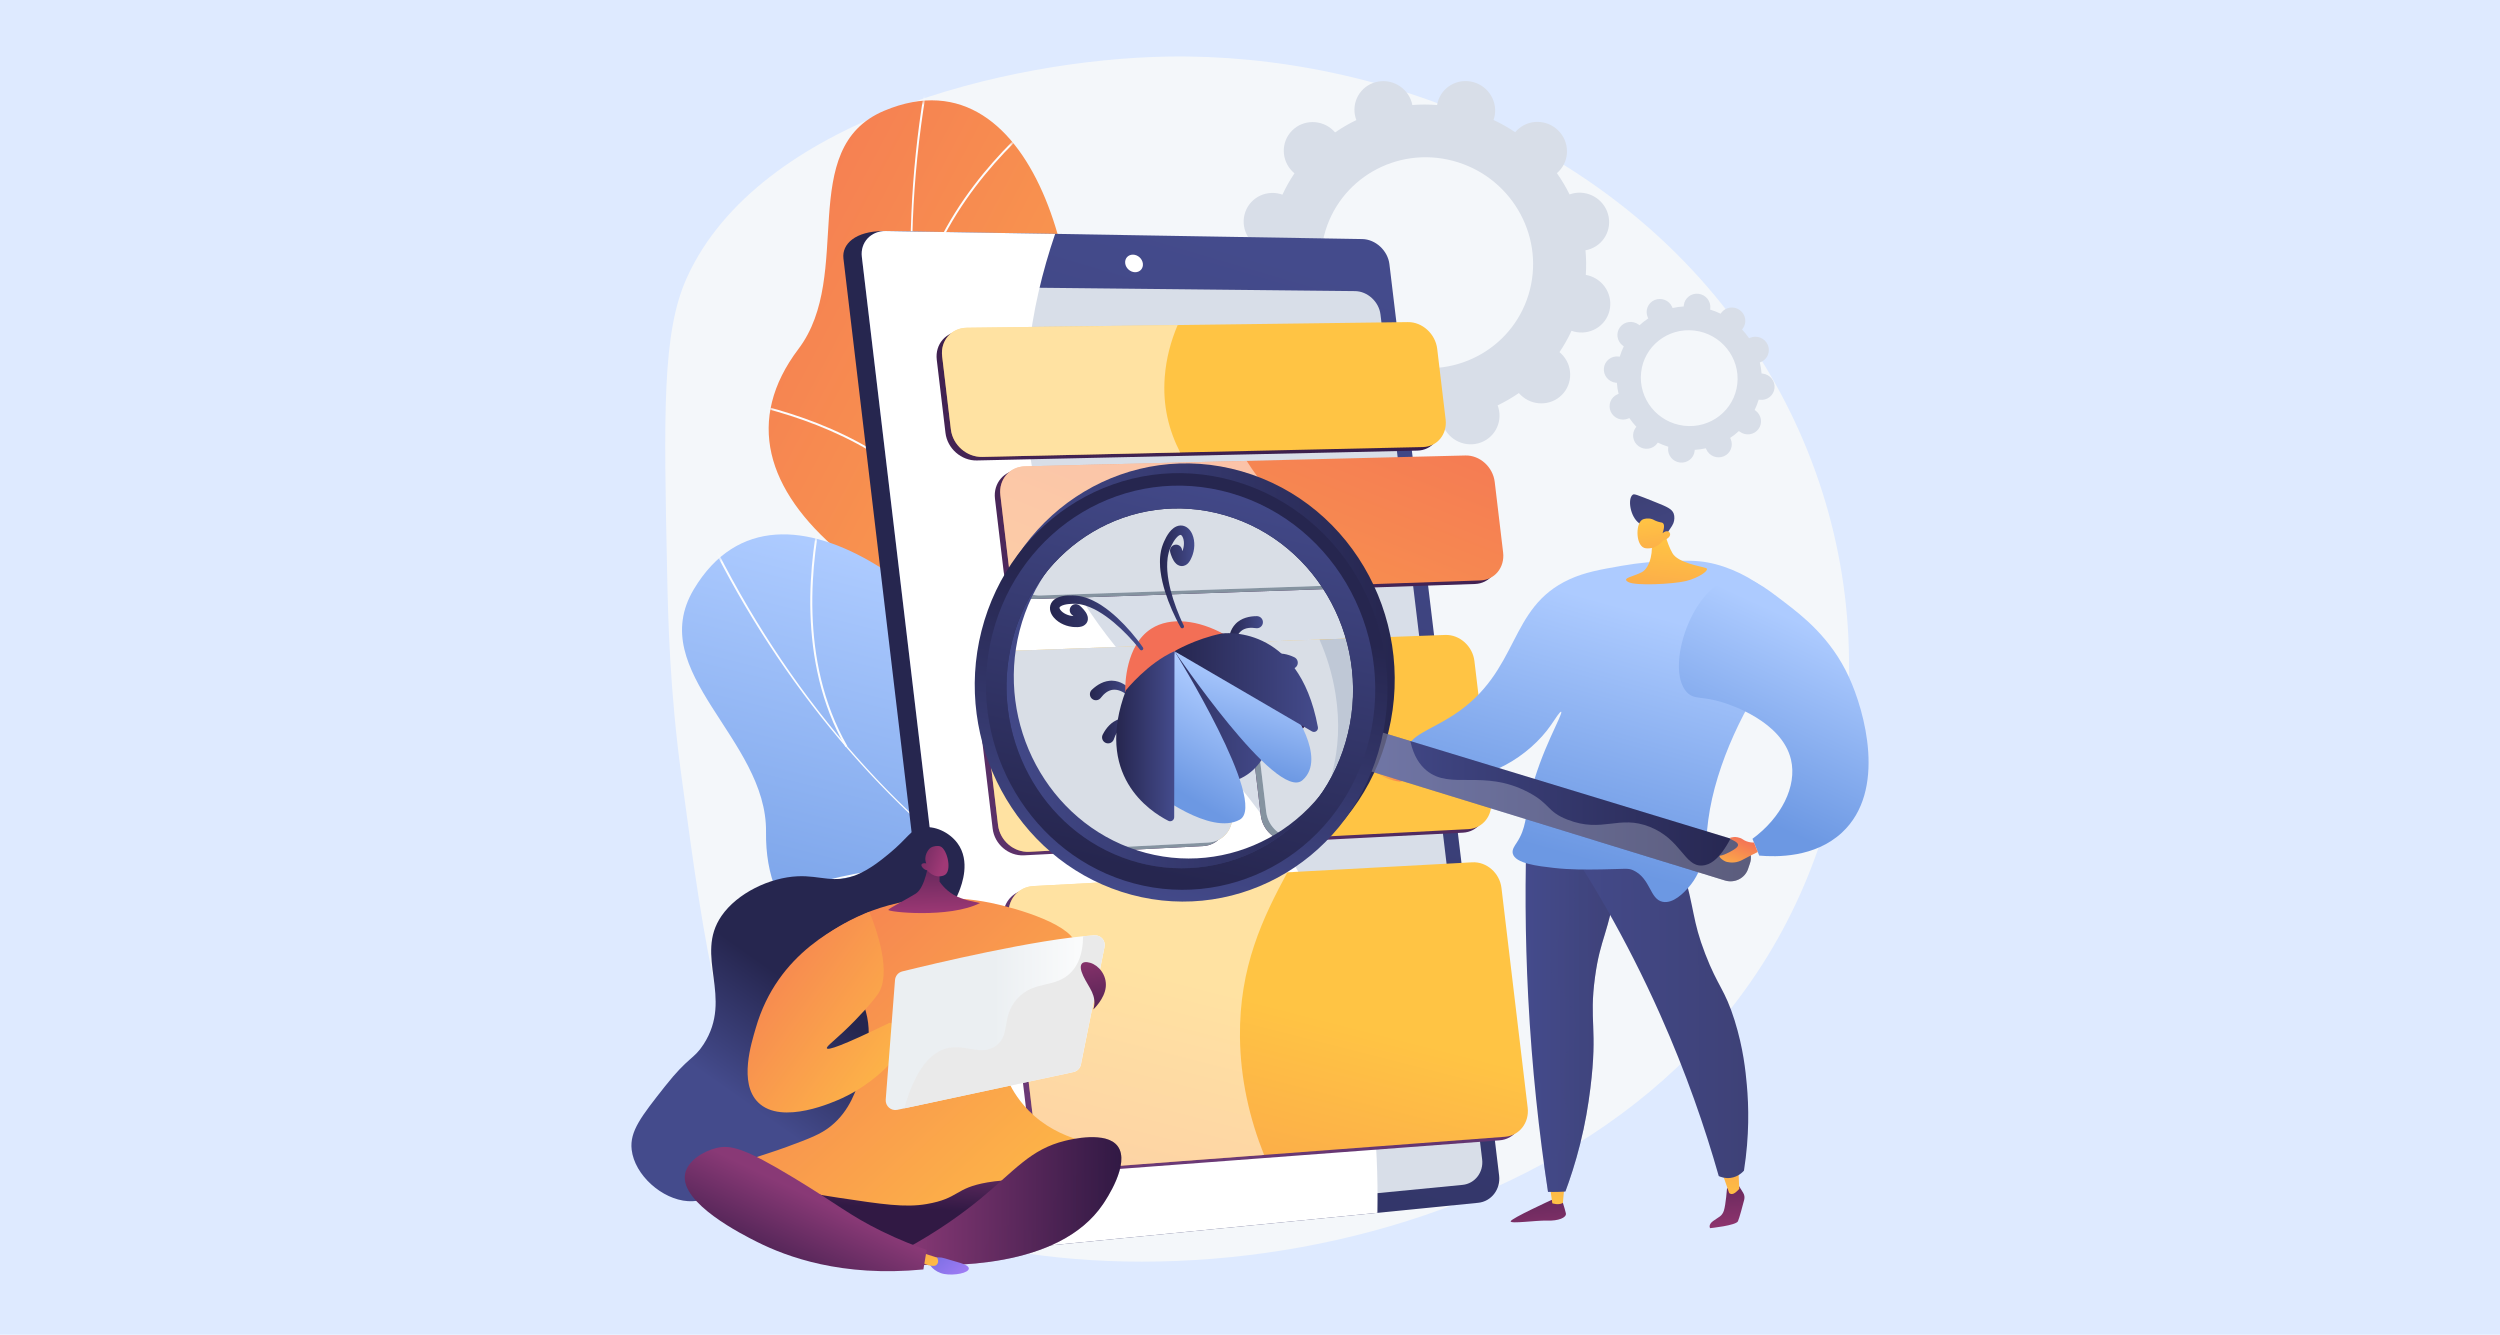 <svg width="487" height="260" viewBox="0 0 487 260" fill="none" xmlns="http://www.w3.org/2000/svg">
<rect width="487" height="260" fill="#DEEAFF"/>
<path d="M227.409 11.021C196.141 11.573 147.763 23.462 133.839 54.013C128.975 64.684 129.305 80.371 129.963 111.744C130.157 120.966 130.477 134.406 132.731 151.083C137.413 185.726 140.601 209.31 152.663 223.042C182.889 257.451 292.072 256.457 338.696 194.509C364.13 160.716 368.043 112.645 344.787 72.916C319.182 29.176 269.269 10.281 227.409 11.021Z" fill="#F4F7FA"/>
<mask id="mask0_929_2412" style="mask-type:luminance" maskUnits="userSpaceOnUse" x="130" y="14" width="135" height="199">
<path d="M264.906 14.455H130.221V212.231H264.906V14.455Z" fill="white"/>
</mask>
<g mask="url(#mask0_929_2412)">
<path d="M223.254 192.703C225.109 192.81 229.239 191.405 230.164 190.596C236.324 185.206 248.511 175.865 249.607 167.282C249.794 165.816 243.568 163.253 242.91 161.751C239.337 159.153 237.937 158.474 235.753 154.335C229.308 142.118 252.316 125.776 231.23 114.548C215.784 106.324 200.86 109.373 207.414 84.227C213.968 59.082 202.491 8.858 172.248 21.574C154.892 28.871 166.493 53.483 155.545 67.97C145.142 81.737 149.23 95.449 163.649 107.594C178.069 119.74 168.134 125.126 160.733 138.676C151.843 154.953 177.932 163.036 190.295 165.741C200.251 167.919 224.132 180.181 223.254 192.703Z" fill="url(#paint0_linear_929_2412)"/>
<mask id="mask1_929_2412" style="mask-type:luminance" maskUnits="userSpaceOnUse" x="149" y="19" width="101" height="174">
<path d="M223.254 192.703C225.109 192.81 229.239 191.405 230.164 190.596C236.324 185.206 248.511 175.865 249.607 167.282C249.794 165.816 243.568 163.253 242.91 161.751C239.337 159.153 237.937 158.474 235.753 154.335C229.308 142.118 252.316 125.776 231.23 114.548C215.784 106.324 200.86 109.373 207.414 84.227C213.968 59.082 202.491 8.858 172.248 21.574C154.892 28.871 166.493 53.483 155.545 67.97C145.142 81.737 149.23 95.449 163.649 107.594C178.069 119.74 168.134 125.126 160.733 138.676C151.843 154.953 177.932 163.036 190.295 165.741C200.251 167.919 224.132 180.181 223.254 192.703Z" fill="white"/>
</mask>
<g mask="url(#mask1_929_2412)">
<path d="M239.522 179.628L239.758 179.31C190.913 143.001 168.904 81.646 180.884 15.186L180.495 15.116C174.818 46.613 176.889 78.164 186.486 106.358C196.575 135.999 214.915 161.335 239.522 179.628Z" fill="#FCFDFE"/>
<path d="M156.263 145.017C172.766 142.839 198.793 147.587 214.28 155.601L214.462 155.25C198.914 147.204 172.782 142.438 156.211 144.625L156.263 145.017Z" fill="#FCFDFE"/>
<path d="M230.015 172.39L230.33 172.15C224.839 164.938 223.205 155.227 225.473 143.288C227.136 134.533 230.82 124.805 236.422 114.376L236.074 114.189C230.453 124.654 226.755 134.419 225.085 143.214C222.794 155.269 224.453 165.085 230.015 172.39Z" fill="#FCFDFE"/>
<path d="M185.279 102.303L185.605 102.08C175.955 87.954 159.16 81.504 146.77 78.58L146.679 78.965C159.001 81.872 175.7 88.281 185.279 102.303Z" fill="#FCFDFE"/>
<path d="M177.829 63.855L178.221 63.9C180.403 44.75 194.402 30.145 202.553 23.143L202.296 22.843C194.101 29.883 180.025 44.571 177.829 63.855Z" fill="#FCFDFE"/>
</g>
<path d="M277.713 222.334C279.27 221.319 281.762 217.74 282.027 216.538C283.79 208.546 288.062 193.796 283.854 186.237C283.135 184.945 276.602 186.574 275.182 185.755C270.765 185.783 269.234 186.066 265.022 184.029C252.586 178.015 261.419 151.212 237.782 154.678C220.469 157.217 210.261 168.523 200.624 144.39C190.987 120.257 151.96 86.627 135.152 114.802C125.505 130.971 149.443 143.906 149.221 162.064C149.009 179.318 160.433 187.933 179.246 189.16C198.059 190.387 193.255 200.616 195.332 215.915C197.828 234.292 223.628 225.328 235.186 220.173C244.493 216.022 270.993 211.731 277.713 222.334Z" fill="url(#paint1_linear_929_2412)"/>
<mask id="mask2_929_2412" style="mask-type:luminance" maskUnits="userSpaceOnUse" x="132" y="104" width="154" height="123">
<path d="M277.713 222.334C279.27 221.319 281.762 217.74 282.026 216.538C283.789 208.546 288.062 193.796 283.854 186.237C283.135 184.945 276.602 186.574 275.181 185.755C270.764 185.783 269.233 186.066 265.021 184.029C252.585 178.015 261.418 151.212 237.782 154.678C220.468 157.217 210.26 168.523 200.624 144.39C190.987 120.257 151.96 86.627 135.151 114.802C125.505 130.971 149.442 143.906 149.22 162.064C149.009 179.318 160.433 187.933 179.246 189.16C198.059 190.387 193.254 200.616 195.332 215.915C197.828 234.292 223.627 225.328 235.185 220.173C244.492 216.022 270.993 211.731 277.713 222.334Z" fill="white"/>
</mask>
<g mask="url(#mask2_929_2412)">
<path d="M283.056 202.158L283.058 201.763C222.196 201.498 168.087 165.152 138.316 104.538L137.961 104.712C152.071 133.439 172.451 157.613 196.899 174.621C222.602 192.502 252.395 202.024 283.056 202.158Z" fill="#FCFDFE"/>
<path d="M195.494 223.672C207.489 212.13 231.26 200.517 248.483 197.784L248.421 197.394C231.131 200.138 207.265 211.798 195.22 223.388L195.494 223.672Z" fill="#FCFDFE"/>
<path d="M271.109 201.969L271.22 201.59C262.522 199.04 255.447 192.19 250.192 181.232C246.338 173.196 243.535 163.18 241.86 151.46L241.469 151.516C243.15 163.276 245.965 173.331 249.835 181.402C255.141 192.467 262.298 199.386 271.109 201.969Z" fill="#FCFDFE"/>
<path d="M193.523 172.072L193.654 171.699C177.505 166.049 160.157 170.817 148.448 175.811L148.603 176.175C160.248 171.208 177.494 166.464 193.523 172.072Z" fill="#FCFDFE"/>
<path d="M164.721 145.535L165.064 145.338C155.463 128.626 158.072 108.564 160.482 98.093L160.097 98.004C157.674 108.532 155.053 128.706 164.721 145.535Z" fill="#FCFDFE"/>
</g>
</g>
<path d="M279.95 20.46C278.325 20.333 276.712 20.333 275.123 20.458C275.092 20.304 275.06 20.149 275.016 19.994C274.159 16.977 271.012 15.188 267.987 15.999C264.961 16.811 263.204 19.915 264.061 22.932C264.105 23.09 264.16 23.242 264.217 23.393C262.774 24.085 261.389 24.888 260.073 25.794C259.968 25.672 259.859 25.55 259.742 25.435C257.487 23.227 253.882 23.23 251.691 25.442C249.499 27.653 249.551 31.236 251.805 33.444C251.921 33.557 252.042 33.66 252.164 33.762C251.28 35.07 250.494 36.46 249.815 37.921C249.664 37.867 249.511 37.816 249.353 37.774C246.305 36.968 243.209 38.762 242.438 41.781C241.668 44.8 243.514 47.901 246.562 48.707C246.72 48.749 246.878 48.78 247.036 48.808C246.931 50.421 246.952 52.024 247.1 53.605C246.944 53.633 246.789 53.664 246.634 53.705C243.609 54.517 241.851 57.621 242.708 60.638C243.565 63.656 246.712 65.445 249.737 64.633C249.895 64.591 250.047 64.539 250.198 64.484C250.914 65.928 251.74 67.315 252.67 68.635C252.548 68.738 252.427 68.844 252.313 68.96C250.121 71.171 250.173 74.754 252.427 76.961C254.682 79.169 258.286 79.166 260.478 76.955C260.59 76.841 260.693 76.722 260.793 76.602C262.122 77.499 263.53 78.298 265.01 78.993C264.958 79.142 264.908 79.293 264.868 79.45C264.098 82.469 265.944 85.57 268.992 86.376C272.041 87.182 275.137 85.389 275.907 82.369C275.947 82.213 275.976 82.056 276.002 81.9C277.627 82.026 279.239 82.026 280.829 81.901C280.859 82.056 280.892 82.211 280.935 82.365C281.792 85.383 284.939 87.172 287.965 86.36C290.99 85.549 292.748 82.445 291.891 79.427C291.846 79.269 291.791 79.117 291.734 78.966C293.178 78.274 294.563 77.472 295.878 76.565C295.984 76.688 296.092 76.809 296.21 76.924C298.464 79.132 302.069 79.129 304.26 76.918C306.452 74.706 306.401 71.124 304.146 68.916C304.03 68.803 303.909 68.699 303.787 68.598C304.672 67.289 305.457 65.9 306.136 64.438C306.288 64.492 306.44 64.544 306.598 64.585C309.647 65.391 312.742 63.598 313.513 60.578C314.284 57.559 312.437 54.458 309.389 53.652C309.231 53.61 309.073 53.58 308.915 53.552C309.02 51.938 308.999 50.335 308.852 48.754C309.007 48.726 309.162 48.696 309.317 48.654C312.343 47.843 314.101 44.739 313.244 41.721C312.387 38.703 309.24 36.915 306.215 37.726C306.056 37.768 305.904 37.821 305.753 37.875C305.037 36.432 304.211 35.044 303.282 33.725C303.403 33.621 303.524 33.515 303.639 33.4C305.83 31.188 305.779 27.606 303.524 25.398C301.269 23.19 297.665 23.193 295.474 25.405C295.361 25.518 295.259 25.637 295.158 25.757C293.83 24.861 292.421 24.061 290.941 23.367C290.993 23.217 291.043 23.066 291.083 22.91C291.854 19.89 290.007 16.789 286.959 15.983C283.911 15.177 280.815 16.971 280.044 19.99C280.004 20.146 279.976 20.303 279.95 20.46ZM283.042 31.332C294.11 34.259 300.814 45.518 298.016 56.48C295.218 67.442 283.978 73.955 272.91 71.028C261.842 68.1 255.138 56.841 257.935 45.88C260.733 34.918 271.974 28.404 283.042 31.332Z" fill="#D8DEE8"/>
<path d="M327.989 59.694C327.249 59.74 326.522 59.843 325.813 60.001C325.79 59.933 325.765 59.865 325.736 59.798C325.157 58.493 323.625 57.888 322.313 58.446C321.001 59.005 320.407 60.516 320.986 61.822C321.016 61.89 321.05 61.955 321.085 62.019C320.479 62.423 319.906 62.873 319.371 63.366C319.316 63.317 319.259 63.269 319.199 63.225C318.042 62.374 316.418 62.605 315.571 63.742C314.724 64.878 314.976 66.489 316.133 67.341C316.192 67.384 316.253 67.423 316.315 67.461C316 68.107 315.734 68.783 315.521 69.486C315.45 69.471 315.378 69.457 315.304 69.449C313.879 69.28 312.598 70.286 312.443 71.695C312.288 73.105 313.318 74.385 314.744 74.554C314.818 74.563 314.891 74.566 314.964 74.569C315.019 75.303 315.131 76.024 315.298 76.727C315.23 76.75 315.162 76.773 315.095 76.802C313.783 77.361 313.189 78.872 313.768 80.177C314.346 81.482 315.879 82.088 317.19 81.529C317.259 81.5 317.324 81.467 317.389 81.433C317.803 82.037 318.264 82.61 318.767 83.145C318.719 83.2 318.671 83.255 318.627 83.314C317.781 84.451 318.032 86.062 319.189 86.913C320.346 87.765 321.97 87.533 322.817 86.397C322.86 86.339 322.899 86.278 322.937 86.218C323.592 86.537 324.278 86.808 324.989 87.026C324.976 87.097 324.963 87.168 324.955 87.241C324.8 88.651 325.83 89.931 327.255 90.1C328.681 90.269 329.961 89.263 330.116 87.853C330.124 87.78 330.127 87.707 330.129 87.635C330.869 87.589 331.596 87.486 332.304 87.328C332.328 87.396 332.352 87.463 332.382 87.53C332.961 88.836 334.493 89.441 335.805 88.882C337.116 88.324 337.711 86.813 337.132 85.507C337.102 85.439 337.067 85.374 337.032 85.309C337.638 84.906 338.211 84.456 338.746 83.963C338.802 84.012 338.858 84.059 338.919 84.104C340.076 84.955 341.7 84.724 342.547 83.587C343.393 82.451 343.142 80.839 341.985 79.988C341.925 79.945 341.864 79.906 341.803 79.868C342.118 79.222 342.383 78.545 342.596 77.843C342.668 77.858 342.74 77.871 342.814 77.88C344.239 78.049 345.52 77.043 345.674 75.633C345.829 74.224 344.799 72.944 343.374 72.775C343.3 72.766 343.227 72.762 343.154 72.76C343.098 72.026 342.987 71.305 342.819 70.602C342.888 70.579 342.956 70.555 343.023 70.527C344.334 69.968 344.929 68.457 344.35 67.152C343.771 65.846 342.239 65.241 340.927 65.8C340.859 65.829 340.793 65.862 340.729 65.896C340.314 65.291 339.853 64.719 339.35 64.184C339.399 64.129 339.446 64.074 339.49 64.014C340.337 62.878 340.085 61.267 338.928 60.415C337.771 59.564 336.147 59.795 335.301 60.932C335.257 60.99 335.219 61.05 335.181 61.111C334.525 60.792 333.839 60.521 333.128 60.303C333.142 60.232 333.155 60.16 333.163 60.087C333.318 58.678 332.288 57.398 330.862 57.229C329.437 57.06 328.156 58.066 328.001 59.476C327.993 59.549 327.991 59.621 327.989 59.694ZM330.076 64.396C335.251 65.009 338.99 69.656 338.429 74.775C337.867 79.893 333.217 83.546 328.042 82.933C322.867 82.32 319.127 77.673 319.689 72.554C320.251 67.435 324.901 63.783 330.076 64.396Z" fill="#D8DEE8"/>
<path d="M266.674 51.766L287.927 228.421C288.246 231.069 286.421 233.444 283.863 233.697L195.34 243.416C189.917 243.753 186.948 240.983 186.613 238.166L164.3 50.353C163.967 47.553 166.627 45.016 172.073 45.016L261.402 46.897C263.988 46.941 266.357 49.132 266.674 51.766Z" fill="url(#paint2_linear_929_2412)"/>
<path d="M270.658 51.462L292.028 229C292.349 231.662 290.517 234.049 287.95 234.304L196.176 243.441C193.299 243.728 190.662 241.646 190.326 238.815L167.887 50.032C167.552 47.217 169.666 44.954 172.574 45.003L265.365 46.569C267.961 46.612 270.339 48.814 270.658 51.462Z" fill="url(#paint3_linear_929_2412)"/>
<path d="M268.917 61.255L288.724 225.868C289.023 228.355 287.308 230.58 284.905 230.814L198.595 239.204C195.921 239.464 193.47 237.521 193.156 234.886L172.419 60.494C172.108 57.872 174.07 55.751 176.771 55.78L263.967 56.709C266.395 56.734 268.619 58.78 268.917 61.255Z" fill="#D8DEE8"/>
<path d="M222.632 51.34C222.746 52.285 222.067 53.042 221.116 53.03C220.165 53.018 219.3 52.24 219.187 51.294C219.074 50.346 219.755 49.59 220.707 49.604C221.658 49.618 222.519 50.395 222.632 51.34Z" fill="white"/>
<path d="M253.994 171.753C236.325 139.085 209.929 129.306 201.982 95.638C197.686 77.439 200.613 60.02 205.543 45.559L172.574 45.003C169.666 44.954 167.552 47.217 167.887 50.032L190.326 238.815C190.662 241.646 193.299 243.728 196.176 243.441L268.319 236.259C268.853 206.986 261.871 186.316 253.994 171.753Z" fill="white"/>
<path d="M273.202 63.436L187.283 64.539C184.273 64.578 182.12 67.06 182.481 70.083L184.181 84.345C184.541 87.368 187.276 89.765 190.282 89.697L276.104 87.779C278.912 87.716 280.902 85.303 280.555 82.39L278.917 68.646C278.569 65.733 276.013 63.4 273.202 63.436Z" fill="url(#paint4_linear_929_2412)"/>
<path d="M284.412 89.42L198.614 91.533C195.608 91.607 193.459 94.118 193.819 97.141L195.52 111.403C195.88 114.426 198.611 116.794 201.613 116.691L287.314 113.762C290.118 113.667 292.106 111.227 291.758 108.314L290.12 94.57C289.772 91.657 287.219 89.351 284.412 89.42Z" fill="url(#paint5_linear_929_2412)"/>
<path d="M285.748 168.669L200.25 173.299C197.255 173.462 195.114 176.044 195.474 179.068L200.77 223.491C201.131 226.514 203.85 228.782 206.838 228.557L292.122 222.135C294.913 221.925 296.889 219.393 296.542 216.48L291.438 173.671C291.09 170.757 288.545 168.518 285.748 168.669Z" fill="url(#paint6_linear_929_2412)"/>
<path d="M199.453 166.62L234.325 164.82C237.235 164.67 239.303 162.14 238.949 159.168L235.641 131.428C235.287 128.457 232.641 126.135 229.725 126.242L194.792 127.524C191.791 127.635 189.645 130.175 190.005 133.198L193.371 161.425C193.731 164.449 196.457 166.774 199.453 166.62Z" fill="url(#paint7_linear_929_2412)"/>
<path d="M280.467 124.379L246.89 125.612C244.006 125.718 241.949 128.206 242.303 131.17L245.602 158.839C245.955 161.803 248.58 164.084 251.459 163.936L284.977 162.206C287.776 162.062 289.758 159.583 289.411 156.67L286.168 129.468C285.82 126.555 283.271 124.276 280.467 124.379Z" fill="url(#paint8_linear_929_2412)"/>
<path d="M274.252 62.744L188.334 63.847C185.324 63.886 183.171 66.368 183.532 69.391L185.232 83.653C185.592 86.676 188.327 89.073 191.333 89.005L277.155 87.087C279.963 87.024 281.953 84.611 281.606 81.698L279.967 67.954C279.62 65.041 277.064 62.708 274.252 62.744Z" fill="url(#paint9_linear_929_2412)"/>
<path d="M285.463 88.728L199.665 90.841C196.659 90.915 194.51 93.426 194.87 96.449L196.57 110.711C196.931 113.734 199.662 116.102 202.664 115.999L288.365 113.07C291.169 112.974 293.156 110.535 292.809 107.622L291.171 93.878C290.823 90.965 288.27 88.659 285.463 88.728Z" fill="url(#paint10_linear_929_2412)"/>
<path d="M286.799 167.977L201.3 172.607C198.305 172.769 196.165 175.352 196.525 178.375L201.821 222.799C202.182 225.822 204.901 228.09 207.888 227.865L293.173 221.443C295.964 221.233 297.94 218.701 297.592 215.788L292.488 172.979C292.141 170.065 289.596 167.826 286.799 167.977Z" fill="url(#paint11_linear_929_2412)"/>
<path d="M200.504 165.927L235.376 164.128C238.286 163.978 240.354 161.447 240 158.476L236.693 130.736C236.338 127.765 233.692 125.443 230.776 125.55L195.843 126.832C192.842 126.942 190.696 129.483 191.057 132.506L194.422 160.733C194.782 163.757 197.508 166.082 200.504 165.927Z" fill="url(#paint12_linear_929_2412)"/>
<path opacity="0.5" d="M200.504 165.927L235.376 164.128C238.286 163.978 240.354 161.447 240 158.476L236.693 130.736C236.338 127.765 233.692 125.443 230.776 125.55L195.843 126.832C192.842 126.942 190.696 129.483 191.057 132.506L194.422 160.733C194.782 163.757 197.508 166.082 200.504 165.927Z" fill="white"/>
<path d="M281.518 123.687L247.94 124.92C245.057 125.025 243 127.514 243.353 130.478L246.652 158.147C247.006 161.11 249.631 163.392 252.51 163.244L286.028 161.514C288.827 161.37 290.809 158.891 290.462 155.977L287.219 128.776C286.871 125.862 284.322 123.584 281.518 123.687Z" fill="url(#paint13_linear_929_2412)"/>
<g opacity="0.5">
<path d="M199.665 90.841C196.659 90.915 194.51 93.426 194.87 96.449L196.57 110.711C196.931 113.734 199.662 116.102 202.664 115.999L262.89 113.941C256.417 104.956 248.012 98.013 242.851 89.777L199.665 90.841Z" fill="white"/>
</g>
<g opacity="0.5">
<path d="M250.783 169.928L201.3 172.607C198.305 172.769 196.165 175.352 196.525 178.375L201.821 222.799C202.182 225.822 204.901 228.09 207.888 227.865L246.242 224.977C243.443 217.96 241.644 210.294 241.545 202.073C241.379 188.328 246.028 178.746 250.783 169.928Z" fill="white"/>
</g>
<g opacity="0.5">
<path d="M260.154 135.161C259.537 131.29 258.446 127.797 257.031 124.586L247.941 124.92C245.057 125.025 243.001 127.514 243.354 130.478L246.653 158.147C247.006 161.11 249.631 163.392 252.51 163.244L254.43 163.145C258.707 154.906 261.971 146.557 260.154 135.161Z" fill="white"/>
</g>
<g opacity="0.5">
<path d="M226.896 73.396C227.176 69.769 228.097 66.404 229.408 63.32L188.334 63.847C185.324 63.886 183.172 66.368 183.532 69.391L185.232 83.653C185.593 86.676 188.327 89.072 191.334 89.005L229.895 88.143C227.687 83.801 226.461 79.031 226.896 73.396Z" fill="white"/>
</g>
<mask id="mask3_929_2412" style="mask-type:luminance" maskUnits="userSpaceOnUse" x="193" y="94" width="76" height="76">
<path d="M230.637 169.54C251.34 169.54 268.123 152.757 268.123 132.053C268.123 111.35 251.34 94.567 230.637 94.567C209.933 94.567 193.15 111.35 193.15 132.053C193.15 152.757 209.933 169.54 230.637 169.54Z" fill="white"/>
</mask>
<g mask="url(#mask3_929_2412)">
<path d="M284.414 89.42L198.616 91.533C195.61 91.607 193.461 94.118 193.821 97.141L195.521 111.403C195.882 114.426 198.613 116.794 201.615 116.691L287.316 113.762C290.12 113.667 292.107 111.227 291.76 108.314L290.122 94.57C289.774 91.657 287.221 89.351 284.414 89.42Z" fill="#8593A0"/>
<path d="M285.75 168.669L200.252 173.299C197.257 173.462 195.116 176.044 195.477 179.068L200.773 223.491C201.133 226.514 203.852 228.782 206.84 228.557L292.125 222.135C294.915 221.925 296.891 219.393 296.544 216.48L291.44 173.671C291.093 170.757 288.548 168.518 285.75 168.669Z" fill="url(#paint14_linear_929_2412)"/>
<path d="M199.456 166.62L234.328 164.82C237.238 164.67 239.306 162.14 238.951 159.168L235.644 131.428C235.29 128.457 232.644 126.135 229.728 126.242L194.795 127.524C191.794 127.635 189.648 130.175 190.008 133.198L193.374 161.425C193.734 164.449 196.46 166.774 199.456 166.62Z" fill="#8593A0"/>
<path d="M280.469 124.379L246.892 125.612C244.008 125.718 241.951 128.206 242.305 131.17L245.603 158.839C245.957 161.803 248.582 164.084 251.461 163.936L284.979 162.206C287.778 162.062 289.76 159.583 289.413 156.67L286.17 129.468C285.823 126.555 283.273 124.276 280.469 124.379Z" fill="#8593A0"/>
<path d="M285.465 88.728L199.667 90.841C196.661 90.915 194.512 93.426 194.872 96.449L196.573 110.711C196.933 113.734 199.664 116.102 202.666 115.999L288.367 113.07C291.172 112.974 293.159 110.535 292.811 107.622L291.173 93.878C290.826 90.965 288.273 88.659 285.465 88.728Z" fill="#BFC8D6"/>
<path d="M286.802 167.977L201.303 172.607C198.308 172.769 196.167 175.352 196.528 178.375L201.824 222.799C202.184 225.822 204.904 228.09 207.891 227.865L293.176 221.443C295.966 221.233 297.943 218.701 297.595 215.788L292.491 172.979C292.144 170.065 289.599 167.826 286.802 167.977Z" fill="url(#paint15_linear_929_2412)"/>
<path d="M200.507 165.927L235.378 164.128C238.289 163.978 240.356 161.447 240.002 158.476L236.695 130.736C236.341 127.765 233.695 125.443 230.779 125.55L195.846 126.832C192.844 126.942 190.699 129.483 191.059 132.506L194.424 160.733C194.785 163.757 197.511 166.082 200.507 165.927Z" fill="#BFC8D6"/>
<path opacity="0.4" d="M200.504 165.927L235.376 164.128C238.286 163.978 240.354 161.447 240 158.476L236.693 130.736C236.338 127.765 233.692 125.443 230.776 125.55L195.843 126.832C192.842 126.942 190.696 129.483 191.057 132.506L194.422 160.733C194.782 163.757 197.508 166.082 200.504 165.927Z" fill="white"/>
<path d="M281.521 123.687L247.943 124.92C245.059 125.025 243.003 127.514 243.356 130.478L246.655 158.147C247.008 161.11 249.633 163.392 252.512 163.244L286.031 161.514C288.829 161.37 290.811 158.891 290.464 155.977L287.221 128.776C286.874 125.862 284.324 123.584 281.521 123.687Z" fill="#BFC8D6"/>
<g opacity="0.4">
<path d="M199.666 90.841C196.661 90.915 194.511 93.426 194.872 96.449L196.572 110.711C196.933 113.734 199.664 116.102 202.666 115.999L262.892 113.941C256.419 104.956 248.014 98.013 242.853 89.777L199.666 90.841Z" fill="white"/>
</g>
<g opacity="0.4">
<path d="M260.156 135.161C259.539 131.29 258.448 127.797 257.033 124.586L247.943 124.92C245.059 125.025 243.003 127.514 243.356 130.478L246.655 158.147C247.008 161.11 249.633 163.392 252.512 163.244L254.432 163.145C258.709 154.906 261.973 146.557 260.156 135.161Z" fill="white"/>
</g>
</g>
<path d="M180.098 181.409C181.838 179.801 185.167 177.947 186.836 173.637C187.339 172.34 189.119 167.743 186.493 164.227C184.934 162.14 182.038 160.722 179.486 161.224C177.306 161.653 176.964 163.172 173.259 166.229C171.816 167.419 169.498 169.331 166.917 170.394C162.496 172.216 159.84 170.502 155.401 170.698C149.949 170.938 143.614 173.981 140.562 178.406C135.146 186.26 142.992 194.228 137.059 203.429C135.115 206.443 134.157 205.768 129.553 211.603C124.942 217.446 122.636 220.367 123.047 223.948C123.616 228.916 128.968 233.663 134.007 233.985C138.93 234.301 142.06 230.427 144.566 232.122C146.35 233.327 145.33 235.672 147.225 238.491C149.667 242.124 154.467 242.848 155.242 242.965C162.438 244.05 172.14 235.612 176.261 225.616C183.692 207.589 170.639 190.153 180.098 181.409Z" fill="url(#paint16_linear_929_2412)"/>
<path d="M177.043 232.124L210.937 223.646L212.632 231.88L181.603 246.201L157.034 240.132L142.213 225.58L177.043 232.124Z" fill="url(#paint17_linear_929_2412)"/>
<path d="M209.625 184.501C209.674 180.308 198.243 176.958 193.013 175.879C184.878 174.2 178.363 175.254 176.781 175.533C166.634 177.324 160.315 182.396 157.937 184.528C159.885 185.585 165.259 188.808 167.92 194.924C170.494 200.836 168.654 206.268 167.696 209.424C166.862 212.173 165.594 216.351 161.843 219.374C159.862 220.97 157.673 221.781 153.296 223.401C148.134 225.312 144.933 225.84 144.957 226.875C144.986 228.193 150.229 229.268 150.046 230.09C150.033 230.151 149.994 230.156 149.989 230.201C149.918 230.774 155.808 232.184 163.251 233.303C171.955 234.613 176.307 235.267 180.467 234.555C186.953 233.446 185.862 231.449 192.362 230.33C199.923 229.028 203.359 231.394 210.204 228.765C211.357 228.322 215.971 226.543 215.839 224.695C215.675 222.411 208.065 223.192 201.44 217.339C198.522 214.762 197.11 212.059 196.621 211.045C195.99 209.733 193.339 202.953 195.998 195.57C196.116 195.241 196.266 194.953 196.446 194.646C200.346 188.023 209.581 188.263 209.625 184.501Z" fill="url(#paint18_linear_929_2412)"/>
<path d="M176.184 200.826C177.571 203.772 171.196 210.634 164.11 213.892C162.667 214.556 152.299 219.323 147.678 214.739C143.86 210.951 146.397 203.141 147.204 200.323C151.467 185.429 163.796 180.119 169.355 177.6C173.504 187.975 172.055 192.086 171.094 193.53C170.089 195.038 167.285 198.205 164.307 200.996C162.212 202.958 160.907 203.913 161.083 204.219C161.301 204.6 163.756 203.881 173.294 199.238C174.4 199.417 175.71 199.82 176.184 200.826Z" fill="url(#paint19_linear_929_2412)"/>
<path d="M215.162 184.452L210.562 207.365C210.414 208.099 209.845 208.676 209.113 208.833L174.807 216.195C173.578 216.459 172.441 215.465 172.538 214.212L174.349 190.909C174.412 190.1 174.984 189.424 175.772 189.229C181.214 187.886 202.16 182.856 213.207 182.203C214.441 182.13 215.406 183.24 215.162 184.452Z" fill="url(#paint20_linear_929_2412)"/>
<path d="M180.945 167.718C180.945 167.718 180.298 172.892 178.389 174.077C176.48 175.262 173.393 176.81 173.053 177.23C172.713 177.65 184.881 178.958 190.911 175.915C188.924 175.501 188.384 175.348 188.384 175.348C187.844 175.196 186.838 174.912 185.83 174.337C185.143 173.947 184.037 173.183 183.022 171.741L183.044 168.876L180.945 167.718Z" fill="url(#paint21_linear_929_2412)"/>
<path d="M180.655 169.551C180.655 169.551 181.9 171.259 183.852 170.547C185.6 169.91 184.557 165.395 183.17 164.88C182.708 164.708 181.858 164.784 181.291 165.138C180.891 165.387 179.825 166.712 180.436 168.196C179.995 168.068 179.606 168.184 179.509 168.403C179.385 168.68 179.759 169.058 179.844 169.144C180.137 169.44 180.492 169.523 180.655 169.551Z" fill="url(#paint22_linear_929_2412)"/>
<path d="M184.269 204.263C187.953 203.224 191.008 205.804 193.944 203.763C196.951 201.672 194.988 198.1 198.114 194.588C201.457 190.832 205.697 192.672 208.791 189.249C209.939 187.979 210.972 185.908 210.988 182.379C211.763 182.304 212.506 182.244 213.207 182.203C214.441 182.13 215.406 183.241 215.163 184.452L210.562 207.365C210.414 208.099 209.845 208.676 209.113 208.833L176.144 215.908C178.471 207.741 181.578 205.021 184.269 204.263Z" fill="#EAEAEA"/>
<path d="M212.979 196.642C212.979 196.642 215.167 194.619 215.405 192.269C215.643 189.92 213.992 188.039 212.392 187.56C210.792 187.081 209.938 187.788 211.012 190.101C212.087 192.415 213.79 193.917 212.979 196.642Z" fill="url(#paint23_linear_929_2412)"/>
<path d="M175.977 243.522C182.714 239.91 187.689 236.232 191.066 233.451C197.711 227.981 200.759 223.854 207.486 222.223C208.688 221.932 215.538 220.271 217.748 223.313C220.195 226.68 215.437 233.723 214.859 234.578C206.265 247.299 184.379 246.705 177.515 246.293C177.002 245.369 176.49 244.446 175.977 243.522Z" fill="url(#paint24_linear_929_2412)"/>
<path opacity="0.3" d="M217.748 223.313C217.102 222.424 216.055 221.944 214.874 221.707C215.267 223.068 215.303 224.346 214.811 225.462C213.469 228.513 209.492 227.573 206.699 231.153C203.955 234.669 205.854 238.058 203.429 239.508C200.65 241.17 197.204 237.287 194.227 239.145C192.202 240.408 192.832 242.804 190.473 244.109C188.843 245.012 187.245 244.585 185.387 244.352C183.259 244.084 180.342 244.027 176.682 244.792C176.959 245.292 177.237 245.792 177.515 246.293C184.379 246.705 206.265 247.299 214.859 234.578C215.437 233.723 220.195 226.68 217.748 223.313Z" fill="url(#paint25_linear_929_2412)"/>
<path d="M181.07 245.423C181.07 245.423 182.305 244.538 184.096 245.141C185.887 245.744 188.731 246.231 188.727 247.107C188.723 247.982 185.877 248.531 183.91 248.171C182.029 247.826 180.55 246.191 181.07 245.423Z" fill="url(#paint26_linear_929_2412)"/>
<path d="M179.261 243.928L182.558 244.988C182.558 244.988 183.093 245.88 182.371 246.446C181.648 247.012 179.137 245.815 179.137 245.815L179.261 243.928Z" fill="url(#paint27_linear_929_2412)"/>
<path d="M133.441 228.732C132.467 234.399 144.698 240.529 147.498 241.933C153.205 244.793 163.942 248.831 179.878 247.288C180.09 246.017 180.301 244.745 180.513 243.474C178.408 242.753 175.288 241.58 171.668 239.8C165.49 236.761 163.144 234.59 154.571 229.407C145.085 223.672 142.321 222.936 139.495 223.646C137.078 224.253 133.893 226.098 133.441 228.732Z" fill="url(#paint28_linear_929_2412)"/>
<path d="M302.197 233.769C302.197 233.769 294.403 237.334 294.277 237.9C294.151 238.466 299.294 237.698 301.395 237.775C303.496 237.851 305.222 237.227 305.03 236.337C304.837 235.448 304.097 233.212 304.097 233.212L302.197 233.769Z" fill="url(#paint29_linear_929_2412)"/>
<path d="M301.904 230.891L302.387 234.403C302.387 234.403 303.624 234.84 304.452 234.318L304.797 230.464L301.904 230.891Z" fill="url(#paint30_linear_929_2412)"/>
<path d="M338.65 230.887L339.561 232.342C339.816 232.749 339.893 233.239 339.772 233.704C339.458 234.916 338.83 237.279 338.555 237.895C338.18 238.735 333.132 239.245 333.132 239.245C333.132 239.245 332.68 238.613 333.727 237.845C334.773 237.077 335.447 236.955 335.814 235.825C336.181 234.695 336.421 231.499 336.421 231.499L338.65 230.887Z" fill="url(#paint31_linear_929_2412)"/>
<path d="M334.864 227.194C335.196 227.457 336.829 232.376 336.829 232.376C336.829 232.376 337.356 233.046 338.351 232.053C339.346 231.06 338.801 231.607 338.801 231.607L338.602 226.766L334.864 227.194Z" fill="url(#paint32_linear_929_2412)"/>
<path d="M297.442 160.322C297.055 170.803 297.066 182.188 297.698 194.35C298.41 208.044 299.804 220.7 301.551 232.171C302.191 232.19 302.862 232.192 303.564 232.171C304.037 232.156 304.496 232.132 304.94 232.1C305.826 229.719 306.874 226.587 307.809 222.847C308.792 218.915 309.383 215.388 309.802 212.016C311.276 200.143 309.512 199.112 310.711 190.313C311.772 182.52 313.307 182.212 315.083 171.147C317.01 159.141 315.55 157.344 314.84 156.695C311.819 153.933 304.742 155.835 297.442 160.322Z" fill="url(#paint33_linear_929_2412)"/>
<path opacity="0.3" d="M314.84 156.695C311.959 154.061 305.387 155.676 298.451 159.723C306.462 168.336 307.346 173.934 306.397 177.57C305.324 181.679 302.036 182.87 302.059 187.36C302.088 192.878 307.072 194.328 306.98 200.168C306.919 204.029 304.731 203.995 304.226 208.765C303.628 214.409 306.491 216.347 305.575 220.524C305.181 222.321 304.05 224.671 300.817 227.096C301.055 228.81 301.298 230.507 301.552 232.171C302.191 232.19 302.862 232.192 303.564 232.171C304.038 232.156 304.497 232.132 304.94 232.1C305.827 229.719 306.874 226.587 307.809 222.847C308.793 218.915 309.383 215.388 309.802 212.016C311.276 200.143 309.512 199.112 310.711 190.313C311.772 182.52 313.307 182.211 315.083 171.147C317.011 159.141 315.55 157.344 314.84 156.695Z" fill="url(#paint34_linear_929_2412)"/>
<path d="M302.391 160.134C309.294 170.184 316.745 182.694 323.417 197.674C328.459 208.994 332.122 219.625 334.815 229.101C335.177 229.268 336.03 229.599 337.119 229.453C338.604 229.253 339.492 228.302 339.724 228.037C340.795 221.237 340.661 215.48 340.282 211.326C340.04 208.666 339.611 204.237 337.902 198.772C335.988 192.651 334.682 192.309 332.188 185.834C329.6 179.113 330.219 177.433 327.736 169.02C326.716 165.564 325.01 160.421 322.2 154.272C315.597 156.226 308.994 158.18 302.391 160.134Z" fill="url(#paint35_linear_929_2412)"/>
<path d="M274.346 145.954C274.411 148.4 278.431 150.554 281.667 151.214C289.233 152.759 298.006 147.261 302.17 141.179C302.987 139.985 303.896 138.537 304.115 138.649C304.61 138.902 300.061 146.376 298.089 154.877C297.08 159.225 297.344 161.262 295.457 164.157C295.03 164.813 294.503 165.496 294.689 166.272C295.152 168.215 299.596 168.719 302.678 169.069C305.933 169.439 308.968 169.403 311.968 169.359C316.771 169.289 317.149 169.04 318.245 169.578C321.586 171.217 321.36 175.146 323.873 175.669C325.984 176.109 328.126 173.752 328.805 173.004C332.334 169.119 332.146 164.435 332.772 159.71C334.227 148.726 340.195 136.691 346.033 129.073C347.803 126.763 349.034 125.547 349.111 123.4C349.337 117.097 339.351 110.138 331.036 109.339C328.758 109.12 324.677 109.188 320.851 109.549C319.322 109.693 317.694 109.905 315.945 110.211C311.701 110.954 308.748 111.47 305.737 112.848C293.598 118.402 296.247 130.765 283.108 139.314C278.591 142.253 274.278 143.394 274.346 145.954Z" fill="url(#paint36_linear_929_2412)"/>
<path d="M324.083 102.8C324.083 102.8 324.605 105.709 325.805 107.78C326.89 109.652 331.374 110.323 332.308 110.649C333.243 110.975 330.899 112.602 328.406 113.192C325.914 113.782 318.623 114.168 317.195 113.383C315.767 112.598 318.123 112.358 319.838 111.457C321.553 110.555 322.126 106.89 321.595 105.331C321.064 103.773 324.083 102.8 324.083 102.8Z" fill="url(#paint37_linear_929_2412)"/>
<path d="M319.345 101.958C317.536 100.665 317.035 97.169 318.04 96.385C318.327 96.16 318.601 96.263 322.683 97.901C324.71 98.714 325.707 99.147 326.035 100.042C326.236 100.588 326.203 101.327 325.982 101.908C325.868 102.208 325.646 102.58 325.152 103.292C324.713 103.923 324.743 103.901 324.608 104.085C324.285 104.525 323.662 105.267 322.521 106.127C322.457 105.805 322.357 105.406 322.189 104.971C322.124 104.803 321.864 104.148 321.45 103.597C320.739 102.647 319.932 102.377 319.345 101.958Z" fill="url(#paint38_linear_929_2412)"/>
<path d="M323.98 105.282C323.98 105.282 322.797 107.045 320.605 106.806C318.642 106.591 318.547 102.165 319.845 101.283C320.278 100.989 321.124 100.896 321.798 101.118C322.197 101.248 322.326 101.422 322.981 101.623C323.586 101.808 323.761 101.748 323.939 101.911C324.161 102.116 324.31 102.599 323.868 103.873C324.26 103.509 324.717 103.383 325.03 103.547C325.08 103.574 325.211 103.672 325.281 103.814C325.534 104.331 325.045 104.954 323.98 105.282Z" fill="url(#paint39_linear_929_2412)"/>
<path d="M276.025 150.296C276.025 150.296 272.929 149.988 271.084 149.199C269.24 148.409 268.048 149.543 268.218 150.327C268.387 151.112 271.422 152.204 272.634 152.243C273.847 152.282 276.025 150.296 276.025 150.296Z" fill="url(#paint40_linear_929_2412)"/>
<path d="M342.696 166.67C346.02 166.967 353.501 167.102 358.793 162.206C367.602 154.057 363.232 138.545 360.165 131.874C356.65 124.225 351.054 119.943 347.654 117.341C343.435 114.113 340.86 112.143 337.762 112.584C329.75 113.725 324.201 130.146 328.6 134.847C330.039 136.386 331.465 135.515 335.632 136.842C336.989 137.274 347.118 140.5 348.881 147.96C350.116 153.181 346.973 159.294 341.38 163.4C341.819 164.49 342.257 165.58 342.696 166.67Z" fill="url(#paint41_linear_929_2412)"/>
<path d="M340.514 169.282L340.901 168.143C341.518 166.327 340.503 164.39 338.635 163.821L265.392 141.51L263.161 149.075L336.033 171.52C337.892 172.093 339.898 171.092 340.514 169.282Z" fill="url(#paint42_linear_929_2412)"/>
<path d="M192.61 121.016C198.21 98.893 220.155 85.56 241.857 91.809C263.957 98.172 276.61 122.118 269.895 144.69C263.338 166.732 240.851 178.623 219.868 171.823C199.248 165.14 187.138 142.637 192.61 121.016ZM263.52 142.737C269.07 123.847 258.481 103.839 240.026 98.47C221.85 93.182 203.383 104.281 198.618 122.857C193.944 141.076 204.15 160.066 221.562 165.661C239.231 171.338 258.08 161.255 263.52 142.737Z" fill="url(#paint43_linear_929_2412)"/>
<path opacity="0.3" d="M265.392 141.51L274.731 144.355C275.372 147.334 276.618 149.04 277.872 150.079C282.589 153.99 288.888 149.725 297.675 154.31C302.085 156.611 301.247 158.075 305.38 159.681C312.214 162.335 315.342 158.658 321.389 161.074C327.506 163.518 328.109 168.798 331.578 168.609C333.062 168.528 334.973 167.448 337.103 163.355L338.635 163.822C340.503 164.391 341.518 166.327 340.901 168.143L340.514 169.282C339.898 171.092 337.892 172.093 336.033 171.52L263.161 149.075L265.392 141.51Z" fill="#D8DEE8"/>
<path d="M191.192 122.914C196.792 100.79 218.736 87.457 240.438 93.706C262.539 100.069 275.191 124.015 268.477 146.587C261.919 168.63 239.433 180.521 218.45 173.72C197.83 167.037 185.719 144.534 191.192 122.914ZM262.102 144.635C267.651 125.744 257.063 105.736 238.607 100.367C220.431 95.079 201.965 106.178 197.199 124.754C192.526 142.973 202.732 161.963 220.143 167.558C237.813 173.235 256.661 163.153 262.102 144.635Z" fill="url(#paint44_linear_929_2412)"/>
<path d="M193.313 123.563C198.62 102.695 219.336 90.156 239.789 96.067C260.596 102.08 272.517 124.628 266.218 145.895C260.059 166.692 238.861 177.947 219.048 171.545C199.558 165.248 188.12 143.983 193.313 123.563ZM262.102 144.634C267.651 125.744 257.063 105.736 238.607 100.367C220.431 95.079 201.965 106.178 197.199 124.754C192.526 142.973 202.732 161.963 220.143 167.558C237.813 173.235 256.661 163.153 262.102 144.634Z" fill="url(#paint45_linear_929_2412)"/>
<path d="M342.414 165.969L341.674 164.129C341.674 164.129 340.465 164.203 339.474 163.492C338.933 163.104 337.974 162.989 337.696 163.066C337.417 163.144 336.364 163.098 337.564 163.67C338.764 164.242 338.754 164.667 338.254 165.137C337.754 165.607 335.852 166.617 335.167 166.666C334.482 166.715 335.72 167.774 336.411 167.909C337.102 168.044 338.234 168.215 339.635 167.39C340.146 167.089 342.414 165.969 342.414 165.969Z" fill="url(#paint46_linear_929_2412)"/>
<path d="M240.57 125.482C240.572 125.469 240.575 125.43 240.579 125.401L240.591 125.303C240.6 125.237 240.61 125.17 240.622 125.104C240.645 124.971 240.677 124.838 240.711 124.708C240.783 124.447 240.874 124.196 240.986 123.962C241.21 123.494 241.521 123.106 241.889 122.836C241.937 122.804 241.98 122.767 242.029 122.738L242.175 122.651C242.278 122.601 242.377 122.548 242.486 122.51C242.588 122.464 242.704 122.438 242.812 122.403C242.929 122.381 243.038 122.348 243.159 122.336C243.631 122.268 244.139 122.284 244.659 122.366C245.301 122.468 245.904 122.029 246.005 121.387C246.107 120.745 245.668 120.142 245.026 120.04C244.965 120.031 244.905 120.026 244.845 120.026L244.81 120.026C244.106 120.028 243.374 120.112 242.655 120.341C242.475 120.392 242.297 120.471 242.121 120.541C241.948 120.626 241.773 120.703 241.608 120.809C241.44 120.904 241.282 121.021 241.127 121.136L240.904 121.324C240.831 121.387 240.765 121.459 240.696 121.526C240.155 122.083 239.795 122.764 239.596 123.445C239.494 123.787 239.429 124.131 239.392 124.474C239.374 124.646 239.362 124.817 239.359 124.99C239.357 125.076 239.357 125.162 239.359 125.25C239.36 125.293 239.362 125.338 239.364 125.382L239.374 125.53C239.396 125.857 239.678 126.104 240.004 126.082C240.277 126.063 240.495 125.863 240.545 125.606L240.57 125.482Z" fill="url(#paint47_linear_929_2412)"/>
<path d="M220.435 134.584L220.34 134.47C220.31 134.437 220.281 134.402 220.252 134.371C220.193 134.306 220.133 134.244 220.072 134.182C219.951 134.06 219.824 133.944 219.693 133.832C219.429 133.61 219.144 133.406 218.834 133.229C218.219 132.874 217.489 132.63 216.714 132.601C216.617 132.6 216.52 132.594 216.423 132.599L216.132 132.616C215.94 132.64 215.745 132.664 215.558 132.711C215.366 132.749 215.186 132.814 215.002 132.872C214.827 132.943 214.643 133.009 214.478 133.096C213.799 133.427 213.212 133.872 212.702 134.356L212.681 134.376C212.209 134.824 212.19 135.569 212.637 136.04C213.084 136.512 213.83 136.532 214.301 136.084C214.346 136.042 214.391 135.992 214.427 135.944C214.746 135.526 215.103 135.163 215.491 134.887C215.587 134.812 215.689 134.761 215.788 134.696C215.891 134.647 215.992 134.585 216.098 134.548C216.203 134.5 216.311 134.471 216.42 134.436L216.586 134.398C216.641 134.385 216.698 134.381 216.754 134.371C217.208 134.313 217.7 134.379 218.185 134.563C218.428 134.655 218.668 134.773 218.899 134.913C219.014 134.983 219.128 135.057 219.237 135.137C219.292 135.177 219.346 135.218 219.397 135.26L219.474 135.322C219.496 135.34 219.525 135.367 219.536 135.375L219.639 135.447C219.907 135.636 220.276 135.572 220.464 135.304C220.622 135.08 220.602 134.784 220.435 134.584Z" fill="url(#paint48_linear_929_2412)"/>
<path d="M245.927 131.098C245.935 131.087 245.955 131.053 245.971 131.028L246.024 130.945C246.061 130.89 246.099 130.834 246.139 130.78C246.218 130.67 246.304 130.564 246.391 130.462C246.569 130.258 246.76 130.071 246.963 129.91C247.368 129.585 247.816 129.37 248.265 129.286C248.322 129.278 248.377 129.264 248.434 129.26L248.603 129.245C248.718 129.245 248.829 129.239 248.944 129.252C249.056 129.255 249.172 129.283 249.284 129.298C249.399 129.329 249.512 129.346 249.626 129.388C250.08 129.531 250.531 129.767 250.964 130.066C251.498 130.437 252.232 130.304 252.602 129.769C252.972 129.235 252.839 128.501 252.305 128.131C252.254 128.096 252.202 128.065 252.148 128.039L252.116 128.024C251.481 127.721 250.786 127.478 250.038 127.372C249.854 127.34 249.659 127.334 249.471 127.32C249.277 127.322 249.087 127.316 248.892 127.339C248.699 127.351 248.507 127.388 248.317 127.425L248.035 127.498C247.941 127.523 247.85 127.559 247.759 127.59C247.03 127.856 246.41 128.313 245.934 128.84C245.695 129.104 245.486 129.385 245.304 129.678C245.213 129.826 245.128 129.974 245.05 130.129C245.011 130.206 244.974 130.283 244.938 130.363C244.92 130.402 244.902 130.444 244.885 130.484L244.829 130.622C244.707 130.926 244.854 131.27 245.157 131.392C245.411 131.495 245.695 131.408 245.852 131.199L245.927 131.098Z" fill="url(#paint49_linear_929_2412)"/>
<path d="M247.243 139.296C247.256 139.292 247.292 139.276 247.319 139.265L247.411 139.229C247.473 139.206 247.537 139.183 247.601 139.162C247.729 139.119 247.861 139.084 247.992 139.052C248.255 138.991 248.519 138.952 248.778 138.939C249.297 138.913 249.786 139.002 250.199 139.197C250.25 139.224 250.302 139.245 250.351 139.274L250.497 139.361C250.59 139.428 250.684 139.489 250.769 139.567C250.858 139.635 250.936 139.725 251.018 139.803C251.093 139.895 251.174 139.975 251.242 140.077C251.527 140.459 251.754 140.914 251.93 141.41C252.146 142.023 252.818 142.344 253.431 142.128C254.044 141.912 254.366 141.24 254.15 140.626C254.129 140.568 254.105 140.513 254.077 140.46L254.06 140.429C253.723 139.811 253.301 139.208 252.757 138.684C252.627 138.55 252.472 138.431 252.328 138.309C252.17 138.197 252.019 138.081 251.848 137.986C251.684 137.883 251.506 137.8 251.331 137.718L251.059 137.612C250.969 137.578 250.874 137.554 250.782 137.525C250.035 137.314 249.265 137.322 248.571 137.47C248.222 137.543 247.889 137.65 247.569 137.78C247.409 137.847 247.253 137.917 247.1 137.997C247.023 138.036 246.947 138.077 246.871 138.121C246.834 138.142 246.795 138.165 246.757 138.188L246.631 138.267C246.355 138.442 246.272 138.807 246.446 139.084C246.592 139.315 246.873 139.411 247.122 139.334L247.243 139.296Z" fill="url(#paint50_linear_929_2412)"/>
<path d="M222.2 140.729L222.072 140.653C222.034 140.631 221.995 140.609 221.957 140.589C221.88 140.547 221.803 140.508 221.725 140.47C221.57 140.394 221.412 140.328 221.251 140.265C220.928 140.142 220.592 140.044 220.242 139.979C219.544 139.848 218.774 139.859 218.032 140.088C217.941 140.119 217.847 140.145 217.757 140.182L217.488 140.294C217.315 140.38 217.139 140.467 216.978 140.574C216.81 140.673 216.661 140.793 216.506 140.909C216.365 141.035 216.213 141.157 216.086 141.294C215.555 141.831 215.148 142.445 214.826 143.071L214.813 143.096C214.516 143.674 214.744 144.384 215.322 144.681C215.9 144.979 216.61 144.751 216.907 144.173C216.935 144.118 216.961 144.056 216.98 143.999C217.142 143.499 217.359 143.038 217.634 142.65C217.7 142.547 217.779 142.465 217.852 142.371C217.932 142.291 218.008 142.199 218.095 142.129C218.178 142.049 218.271 141.986 218.362 141.916L218.506 141.826C218.554 141.795 218.606 141.773 218.656 141.745C219.065 141.54 219.551 141.44 220.07 141.453C220.329 141.459 220.595 141.492 220.859 141.547C220.991 141.576 221.123 141.608 221.253 141.648C221.317 141.667 221.382 141.688 221.444 141.71L221.537 141.743C221.564 141.754 221.601 141.769 221.613 141.773L221.734 141.807C222.049 141.896 222.376 141.714 222.466 141.399C222.541 141.136 222.424 140.863 222.2 140.729Z" fill="url(#paint51_linear_929_2412)"/>
<path d="M228.72 147.571L228.574 147.603C228.532 147.614 228.488 147.624 228.446 147.636C228.362 147.658 228.279 147.683 228.197 147.709C228.032 147.76 227.871 147.821 227.711 147.886C227.393 148.019 227.081 148.178 226.782 148.372C226.185 148.756 225.633 149.293 225.252 149.969C225.206 150.054 225.156 150.138 225.116 150.226L224.998 150.493C224.932 150.675 224.864 150.859 224.82 151.047C224.766 151.235 224.741 151.424 224.708 151.615C224.691 151.803 224.665 151.996 224.667 152.183C224.65 152.938 224.777 153.664 224.973 154.339L224.981 154.367C225.162 154.991 225.816 155.35 226.44 155.169C227.064 154.987 227.423 154.334 227.242 153.71C227.225 153.651 227.2 153.588 227.175 153.534C226.95 153.059 226.791 152.575 226.723 152.104C226.7 151.984 226.701 151.87 226.689 151.752C226.693 151.638 226.685 151.52 226.7 151.408C226.706 151.293 226.729 151.184 226.748 151.071L226.79 150.907C226.804 150.851 226.827 150.799 226.844 150.744C226.999 150.315 227.284 149.907 227.67 149.56C227.863 149.387 228.078 149.228 228.308 149.086C228.423 149.017 228.542 148.949 228.663 148.889C228.723 148.859 228.784 148.83 228.845 148.803L228.935 148.763C228.962 148.752 228.999 148.738 229.011 148.732L229.123 148.674C229.412 148.522 229.525 148.165 229.373 147.875C229.247 147.632 228.975 147.514 228.72 147.571Z" fill="url(#paint52_linear_929_2412)"/>
<path d="M222.693 143.957C226.628 149.312 235.69 155.174 242.391 151.259C248.761 147.537 249.361 137.611 246.107 131.242C242.034 123.269 230.949 118.989 224.631 123.04C219.758 126.164 219.38 133.179 219.354 133.836C219.147 139.019 221.752 142.676 222.693 143.957Z" fill="url(#paint53_linear_929_2412)"/>
<path d="M219.201 134.225C219.196 133.495 219.237 125.702 224.263 122.473C227.997 120.074 233.535 120.802 238.477 123.569C235.792 124.099 232.381 125.088 228.887 126.934C225.556 128.693 222.15 131.232 219.221 134.893C219.211 134.672 219.203 134.45 219.201 134.225Z" fill="url(#paint54_linear_929_2412)"/>
<path d="M222.649 126.13C222.282 125.6 221.904 125.098 221.513 124.597C221.121 124.098 220.719 123.607 220.304 123.126C219.889 122.646 219.461 122.175 219.023 121.713C218.582 121.253 218.128 120.805 217.661 120.367C216.721 119.5 215.726 118.677 214.633 117.964L214.429 117.829L214.219 117.702C214.078 117.618 213.94 117.531 213.797 117.45C213.508 117.292 213.221 117.129 212.918 116.991C212.623 116.84 212.309 116.72 211.999 116.591C211.68 116.481 211.363 116.363 211.029 116.282L210.781 116.216C210.699 116.193 210.613 116.181 210.528 116.163L210.273 116.115C210.188 116.101 210.104 116.078 210.017 116.072L209.495 116.017C209.406 116.005 209.327 116.006 209.243 116C209.16 115.995 209.077 115.991 208.993 115.989C208.325 115.969 207.642 115.986 206.92 116.133C206.56 116.209 206.187 116.318 205.804 116.518C205.613 116.619 205.419 116.744 205.235 116.912C205.051 117.078 204.876 117.291 204.748 117.544C204.618 117.797 204.544 118.089 204.533 118.368C204.519 118.648 204.562 118.915 204.634 119.15C204.781 119.623 205.025 119.991 205.291 120.305C205.559 120.619 205.858 120.876 206.174 121.098C206.49 121.32 206.824 121.504 207.172 121.655C207.519 121.806 207.88 121.924 208.25 122.007C208.435 122.049 208.622 122.081 208.811 122.106L208.953 122.123L209.086 122.135C209.174 122.144 209.264 122.15 209.355 122.155C209.537 122.166 209.728 122.17 209.932 122.161C210.138 122.151 210.355 122.133 210.623 122.063C210.687 122.047 210.762 122.023 210.833 121.998L210.949 121.95C210.987 121.934 211.032 121.911 211.073 121.89C211.239 121.801 211.437 121.665 211.611 121.44C211.696 121.327 211.772 121.196 211.823 121.057C211.877 120.917 211.904 120.778 211.917 120.646C211.938 120.384 211.898 120.176 211.852 120.008C211.804 119.839 211.745 119.705 211.686 119.586C211.626 119.467 211.564 119.364 211.503 119.269C211.379 119.08 211.254 118.922 211.128 118.774C211.002 118.626 210.874 118.491 210.744 118.361C210.679 118.296 210.614 118.232 210.547 118.17L210.444 118.076L210.391 118.029L210.327 117.974L210.32 117.968C209.829 117.546 209.088 117.603 208.666 118.095C208.244 118.586 208.3 119.327 208.792 119.749C208.813 119.767 208.836 119.786 208.858 119.802C208.859 119.802 208.875 119.814 208.885 119.822L208.922 119.851L208.996 119.912C209.046 119.954 209.096 119.997 209.145 120.04C209.242 120.127 209.335 120.215 209.417 120.302C209.499 120.387 209.574 120.473 209.626 120.543C209.679 120.61 209.709 120.675 209.701 120.642C209.698 120.623 209.685 120.573 209.694 120.467C209.698 120.413 209.713 120.353 209.737 120.286C209.763 120.221 209.798 120.158 209.838 120.109C209.916 120.009 209.987 119.97 210.016 119.956C210.021 119.952 210.032 119.949 210.034 119.949C210.036 119.947 210.039 119.947 210.042 119.947C210.039 119.948 210.04 119.951 210.028 119.954C209.994 119.97 209.897 119.99 209.791 120C209.682 120.011 209.558 120.017 209.427 120.016C209.361 120.016 209.295 120.015 209.226 120.012L209.124 120.008L209.032 120.003C208.909 119.993 208.786 119.98 208.663 119.959C208.418 119.919 208.176 119.854 207.942 119.768C207.709 119.682 207.484 119.574 207.278 119.446C207.073 119.32 206.885 119.173 206.736 119.017C206.586 118.863 206.476 118.697 206.428 118.572C206.402 118.51 206.394 118.461 206.391 118.428C206.388 118.394 206.388 118.373 206.398 118.345C206.407 118.316 206.428 118.277 206.472 118.229C206.517 118.181 206.584 118.128 206.667 118.077C206.835 117.974 207.064 117.884 207.314 117.819C207.817 117.685 208.396 117.63 208.981 117.618C209.054 117.615 209.128 117.614 209.202 117.615C209.274 117.616 209.353 117.612 209.42 117.618L209.836 117.639C209.906 117.639 209.975 117.655 210.045 117.663L210.255 117.691C210.325 117.702 210.395 117.706 210.465 117.722L210.674 117.766C210.955 117.817 211.232 117.905 211.511 117.983C211.786 118.082 212.065 118.169 212.336 118.29C212.611 118.397 212.878 118.531 213.147 118.659C213.281 118.725 213.412 118.799 213.545 118.869L213.744 118.975L213.939 119.089C214.985 119.692 215.975 120.421 216.923 121.205C217.394 121.602 217.857 122.01 218.308 122.434C218.758 122.858 219.199 123.294 219.629 123.741C220.06 124.187 220.479 124.646 220.889 125.113C221.296 125.58 221.7 126.06 222.074 126.543L222.079 126.549C222.198 126.703 222.421 126.731 222.575 126.611C222.724 126.496 222.755 126.284 222.649 126.13Z" fill="url(#paint55_linear_929_2412)"/>
<path d="M230.609 121.878C230.336 121.332 230.077 120.76 229.833 120.191C229.589 119.62 229.357 119.044 229.14 118.462C228.924 117.881 228.721 117.295 228.533 116.705C228.347 116.116 228.179 115.521 228.025 114.925C227.728 113.731 227.499 112.524 227.408 111.32L227.389 111.094L227.38 110.869C227.374 110.719 227.365 110.569 227.362 110.42C227.364 110.121 227.359 109.823 227.381 109.529C227.389 109.232 227.431 108.943 227.461 108.652C227.511 108.367 227.551 108.079 227.628 107.804L227.678 107.596C227.694 107.526 227.72 107.461 227.741 107.393L227.806 107.192C227.829 107.126 227.845 107.056 227.875 106.993L228.036 106.609C228.06 106.546 228.098 106.477 228.128 106.411C228.159 106.344 228.192 106.278 228.226 106.213C228.49 105.691 228.79 105.192 229.129 104.797C229.296 104.6 229.476 104.432 229.641 104.326C229.723 104.272 229.8 104.235 229.862 104.216C229.925 104.196 229.969 104.195 229.999 104.198C230.029 104.202 230.047 104.211 230.077 104.228C230.106 104.245 230.146 104.274 230.191 104.324C230.283 104.422 230.385 104.592 230.459 104.794C230.535 104.996 230.586 105.229 230.611 105.469C230.637 105.709 230.638 105.959 230.614 106.206C230.591 106.454 230.544 106.701 230.474 106.939C230.44 107.059 230.399 107.176 230.354 107.291L230.319 107.377L230.279 107.47C230.252 107.533 230.224 107.593 230.196 107.653C230.14 107.771 230.081 107.88 230.024 107.974C229.968 108.065 229.908 108.144 229.879 108.168C229.871 108.177 229.869 108.175 229.867 108.177C229.868 108.175 229.87 108.172 229.872 108.171C229.874 108.17 229.881 108.161 229.886 108.158C229.912 108.137 229.977 108.091 230.101 108.063C230.163 108.048 230.235 108.045 230.304 108.049C230.375 108.056 230.436 108.069 230.487 108.089C230.586 108.126 230.625 108.16 230.641 108.17C230.668 108.192 230.622 108.137 230.585 108.061C230.544 107.983 230.499 107.879 230.457 107.767C230.415 107.656 230.375 107.534 230.339 107.409C230.321 107.346 230.304 107.283 230.288 107.22L230.265 107.126L230.255 107.081C230.252 107.068 230.248 107.048 230.248 107.047C230.126 106.411 229.511 105.994 228.874 106.116C228.238 106.239 227.821 106.854 227.944 107.49C227.949 107.517 227.955 107.543 227.962 107.57L227.965 107.581L227.987 107.662L228.007 107.731L228.047 107.864C228.074 107.951 228.103 108.038 228.133 108.124C228.194 108.298 228.261 108.471 228.34 108.649C228.419 108.827 228.507 109.008 228.624 109.201C228.683 109.298 228.749 109.398 228.83 109.503C228.912 109.608 229.007 109.719 229.139 109.835C229.271 109.95 229.441 110.076 229.687 110.17C229.811 110.215 229.948 110.251 230.097 110.263C230.245 110.277 230.395 110.266 230.535 110.238C230.812 110.179 231.021 110.059 231.173 109.947C231.209 109.92 231.25 109.889 231.281 109.862L231.374 109.778C231.427 109.724 231.482 109.668 231.524 109.617C231.703 109.405 231.812 109.217 231.911 109.036C232.007 108.856 232.086 108.683 232.155 108.513C232.19 108.429 232.223 108.345 232.254 108.262L232.3 108.137L232.346 108.001C232.405 107.821 232.458 107.638 232.499 107.453C232.585 107.083 232.634 106.707 232.648 106.328C232.663 105.95 232.641 105.569 232.578 105.188C232.515 104.807 232.412 104.426 232.245 104.049C232.077 103.674 231.851 103.294 231.488 102.957C231.307 102.79 231.085 102.636 230.827 102.527C230.57 102.417 230.275 102.357 229.991 102.365C229.707 102.371 229.44 102.436 229.21 102.53C228.979 102.624 228.783 102.745 228.609 102.873C228.263 103.132 228.003 103.421 227.779 103.713C227.334 104.3 227.023 104.909 226.752 105.52C226.718 105.596 226.685 105.673 226.654 105.75C226.623 105.828 226.589 105.899 226.56 105.984L226.384 106.479C226.352 106.56 226.336 106.645 226.312 106.728L226.246 106.979C226.225 107.063 226.199 107.146 226.183 107.23L226.136 107.482C226.064 107.818 226.034 108.155 225.995 108.49C225.977 108.825 225.949 109.16 225.958 109.492C225.952 109.825 225.974 110.154 225.991 110.483C226.003 110.647 226.022 110.809 226.036 110.972L226.06 111.217L226.094 111.459C226.264 112.753 226.575 114.005 226.95 115.229C227.143 115.839 227.35 116.443 227.575 117.038C227.801 117.634 228.041 118.223 228.295 118.805C228.548 119.387 228.817 119.962 229.097 120.531C229.38 121.101 229.669 121.658 229.988 122.219C230.085 122.389 230.301 122.448 230.471 122.351C230.635 122.258 230.696 122.053 230.613 121.886L230.609 121.878Z" fill="url(#paint56_linear_929_2412)"/>
<path d="M228.791 126.853C228.791 126.853 247.227 156.528 241.493 159.679C235.76 162.831 224.981 154.367 224.981 154.367L228.791 126.853Z" fill="url(#paint57_linear_929_2412)"/>
<path d="M228.791 126.853L251.331 137.718C251.331 137.718 258.71 147.638 253.715 151.991C248.719 156.345 228.791 126.853 228.791 126.853Z" fill="url(#paint58_linear_929_2412)"/>
<path d="M228.791 126.853L228.732 159.197C228.731 159.78 228.117 160.158 227.596 159.894C223.944 158.046 213.081 150.965 219.343 134.436C219.343 134.436 223.607 129.134 228.791 126.853Z" fill="url(#paint59_linear_929_2412)"/>
<path d="M255.565 142.473L228.791 126.853C228.791 126.853 232.775 124.481 237.967 123.409C237.967 123.409 252.938 121.2 256.729 141.651C256.851 142.311 256.144 142.811 255.565 142.473Z" fill="url(#paint60_linear_929_2412)"/>
<defs>
<linearGradient id="paint0_linear_929_2412" x1="276.325" y1="177.108" x2="87.436" y2="77.456" gradientUnits="userSpaceOnUse">
<stop stop-color="#FFC444"/>
<stop offset="1" stop-color="#F36F56"/>
</linearGradient>
<linearGradient id="paint1_linear_929_2412" x1="230.838" y1="123.847" x2="208.33" y2="213.509" gradientUnits="userSpaceOnUse">
<stop stop-color="#ADCBFF"/>
<stop offset="0.996" stop-color="#6C98E3"/>
</linearGradient>
<linearGradient id="paint2_linear_929_2412" x1="225.018" y1="139.661" x2="190.131" y2="143.467" gradientUnits="userSpaceOnUse">
<stop stop-color="#444B8C"/>
<stop offset="0.996" stop-color="#26264F"/>
</linearGradient>
<linearGradient id="paint3_linear_929_2412" x1="255.756" y1="51.723" x2="169.492" y2="345.402" gradientUnits="userSpaceOnUse">
<stop stop-color="#444B8C"/>
<stop offset="0.996" stop-color="#26264F"/>
</linearGradient>
<linearGradient id="paint4_linear_929_2412" x1="241.498" y1="51.187" x2="180.92" y2="203.224" gradientUnits="userSpaceOnUse">
<stop stop-color="#311944"/>
<stop offset="1" stop-color="#6B3976"/>
</linearGradient>
<linearGradient id="paint5_linear_929_2412" x1="262.805" y1="52.488" x2="202.228" y2="204.525" gradientUnits="userSpaceOnUse">
<stop stop-color="#311944"/>
<stop offset="1" stop-color="#6B3976"/>
</linearGradient>
<linearGradient id="paint6_linear_929_2412" x1="295.795" y1="72.821" x2="235.217" y2="224.858" gradientUnits="userSpaceOnUse">
<stop stop-color="#311944"/>
<stop offset="1" stop-color="#6B3976"/>
</linearGradient>
<linearGradient id="paint7_linear_929_2412" x1="250.844" y1="54.911" x2="190.267" y2="206.948" gradientUnits="userSpaceOnUse">
<stop stop-color="#311944"/>
<stop offset="1" stop-color="#6B3976"/>
</linearGradient>
<linearGradient id="paint8_linear_929_2412" x1="294.407" y1="72.267" x2="233.829" y2="224.305" gradientUnits="userSpaceOnUse">
<stop stop-color="#311944"/>
<stop offset="1" stop-color="#6B3976"/>
</linearGradient>
<linearGradient id="paint9_linear_929_2412" x1="176.201" y1="296.317" x2="204.708" y2="184.665" gradientUnits="userSpaceOnUse">
<stop offset="0.004" stop-color="#F36F56"/>
<stop offset="1" stop-color="#FFC444"/>
</linearGradient>
<linearGradient id="paint10_linear_929_2412" x1="263.856" y1="51.796" x2="203.279" y2="203.833" gradientUnits="userSpaceOnUse">
<stop offset="0.004" stop-color="#F36F56"/>
<stop offset="1" stop-color="#FFC444"/>
</linearGradient>
<linearGradient id="paint11_linear_929_2412" x1="218.936" y1="307.229" x2="247.443" y2="195.576" gradientUnits="userSpaceOnUse">
<stop offset="0.004" stop-color="#F36F56"/>
<stop offset="1" stop-color="#FFC444"/>
</linearGradient>
<linearGradient id="paint12_linear_929_2412" x1="176.97" y1="296.514" x2="205.477" y2="184.862" gradientUnits="userSpaceOnUse">
<stop offset="0.004" stop-color="#F36F56"/>
<stop offset="1" stop-color="#FFC444"/>
</linearGradient>
<linearGradient id="paint13_linear_929_2412" x1="224.662" y1="308.691" x2="253.169" y2="197.038" gradientUnits="userSpaceOnUse">
<stop offset="0.004" stop-color="#F36F56"/>
<stop offset="1" stop-color="#FFC444"/>
</linearGradient>
<linearGradient id="paint14_linear_929_2412" x1="295.797" y1="72.821" x2="235.22" y2="224.858" gradientUnits="userSpaceOnUse">
<stop stop-color="#311944"/>
<stop offset="1" stop-color="#6B3976"/>
</linearGradient>
<linearGradient id="paint15_linear_929_2412" x1="218.939" y1="307.229" x2="247.446" y2="195.576" gradientUnits="userSpaceOnUse">
<stop offset="0.004" stop-color="#F36F56"/>
<stop offset="1" stop-color="#FFC444"/>
</linearGradient>
<linearGradient id="paint16_linear_929_2412" x1="148.289" y1="217.057" x2="162.301" y2="197.205" gradientUnits="userSpaceOnUse">
<stop stop-color="#444B8C"/>
<stop offset="0.996" stop-color="#26264F"/>
</linearGradient>
<linearGradient id="paint17_linear_929_2412" x1="177.808" y1="221.11" x2="177.082" y2="235.459" gradientUnits="userSpaceOnUse">
<stop stop-color="#893976"/>
<stop offset="1" stop-color="#311944"/>
</linearGradient>
<linearGradient id="paint18_linear_929_2412" x1="234.801" y1="229.451" x2="155.891" y2="144.033" gradientUnits="userSpaceOnUse">
<stop stop-color="#FFC444"/>
<stop offset="1" stop-color="#F36F56"/>
</linearGradient>
<linearGradient id="paint19_linear_929_2412" x1="184.599" y1="213.185" x2="135.603" y2="177.952" gradientUnits="userSpaceOnUse">
<stop stop-color="#FFC444"/>
<stop offset="1" stop-color="#F36F56"/>
</linearGradient>
<linearGradient id="paint20_linear_929_2412" x1="172.532" y1="199.219" x2="215.2" y2="199.219" gradientUnits="userSpaceOnUse">
<stop offset="0.494" stop-color="#EBEFF2"/>
<stop offset="1" stop-color="white"/>
</linearGradient>
<linearGradient id="paint21_linear_929_2412" x1="181.635" y1="160.283" x2="182.02" y2="178.529" gradientUnits="userSpaceOnUse">
<stop stop-color="#311944"/>
<stop offset="1" stop-color="#A03976"/>
</linearGradient>
<linearGradient id="paint22_linear_929_2412" x1="172.166" y1="163.76" x2="183.922" y2="168.223" gradientUnits="userSpaceOnUse">
<stop stop-color="#311944"/>
<stop offset="1" stop-color="#A03976"/>
</linearGradient>
<linearGradient id="paint23_linear_929_2412" x1="215.714" y1="203.946" x2="211.376" y2="181.815" gradientUnits="userSpaceOnUse">
<stop stop-color="#311944"/>
<stop offset="1" stop-color="#A03976"/>
</linearGradient>
<linearGradient id="paint24_linear_929_2412" x1="175.977" y1="233.982" x2="218.443" y2="233.982" gradientUnits="userSpaceOnUse">
<stop stop-color="#893976"/>
<stop offset="1" stop-color="#311944"/>
</linearGradient>
<linearGradient id="paint25_linear_929_2412" x1="175.977" y1="234.081" x2="218.443" y2="234.081" gradientUnits="userSpaceOnUse">
<stop stop-color="#893976"/>
<stop offset="1" stop-color="#311944"/>
</linearGradient>
<linearGradient id="paint26_linear_929_2412" x1="188.003" y1="250.506" x2="179.829" y2="240.335" gradientUnits="userSpaceOnUse">
<stop stop-color="#AA80F9"/>
<stop offset="0.996" stop-color="#6165D7"/>
</linearGradient>
<linearGradient id="paint27_linear_929_2412" x1="182.984" y1="248.091" x2="171.723" y2="233.923" gradientUnits="userSpaceOnUse">
<stop stop-color="#FFC444"/>
<stop offset="0.996" stop-color="#F36F56"/>
</linearGradient>
<linearGradient id="paint28_linear_929_2412" x1="158.74" y1="233.507" x2="149.383" y2="252.969" gradientUnits="userSpaceOnUse">
<stop stop-color="#893976"/>
<stop offset="1" stop-color="#311944"/>
</linearGradient>
<linearGradient id="paint29_linear_929_2412" x1="298.387" y1="221.474" x2="300.385" y2="246.14" gradientUnits="userSpaceOnUse">
<stop stop-color="#311944"/>
<stop offset="1" stop-color="#A03976"/>
</linearGradient>
<linearGradient id="paint30_linear_929_2412" x1="303.424" y1="235.197" x2="303.01" y2="209.647" gradientUnits="userSpaceOnUse">
<stop stop-color="#FFC444"/>
<stop offset="0.996" stop-color="#F36F56"/>
</linearGradient>
<linearGradient id="paint31_linear_929_2412" x1="335.01" y1="218.508" x2="337.008" y2="243.173" gradientUnits="userSpaceOnUse">
<stop stop-color="#311944"/>
<stop offset="1" stop-color="#A03976"/>
</linearGradient>
<linearGradient id="paint32_linear_929_2412" x1="336.993" y1="234.653" x2="336.579" y2="209.103" gradientUnits="userSpaceOnUse">
<stop stop-color="#FFC444"/>
<stop offset="0.996" stop-color="#F36F56"/>
</linearGradient>
<linearGradient id="paint33_linear_929_2412" x1="297.226" y1="193.82" x2="316.118" y2="193.775" gradientUnits="userSpaceOnUse">
<stop stop-color="#444B8C"/>
<stop offset="0.996" stop-color="#3E4177"/>
</linearGradient>
<linearGradient id="paint34_linear_929_2412" x1="297.227" y1="193.821" x2="316.118" y2="193.775" gradientUnits="userSpaceOnUse">
<stop stop-color="#444B8C"/>
<stop offset="0.996" stop-color="#3E4177"/>
</linearGradient>
<linearGradient id="paint35_linear_929_2412" x1="302.467" y1="191.945" x2="340.498" y2="191.854" gradientUnits="userSpaceOnUse">
<stop stop-color="#444B8C"/>
<stop offset="0.996" stop-color="#3E4177"/>
</linearGradient>
<linearGradient id="paint36_linear_929_2412" x1="322.292" y1="119.907" x2="308.989" y2="167.81" gradientUnits="userSpaceOnUse">
<stop stop-color="#ADCBFF"/>
<stop offset="0.996" stop-color="#6C98E3"/>
</linearGradient>
<linearGradient id="paint37_linear_929_2412" x1="325.415" y1="105.045" x2="321.379" y2="140.647" gradientUnits="userSpaceOnUse">
<stop stop-color="#FFC444"/>
<stop offset="0.996" stop-color="#F36F56"/>
</linearGradient>
<linearGradient id="paint38_linear_929_2412" x1="326.51" y1="113.347" x2="320.818" y2="96.594" gradientUnits="userSpaceOnUse">
<stop stop-color="#444B8C"/>
<stop offset="0.996" stop-color="#3E4177"/>
</linearGradient>
<linearGradient id="paint39_linear_929_2412" x1="321.782" y1="100.947" x2="324.953" y2="127.18" gradientUnits="userSpaceOnUse">
<stop stop-color="#FFC444"/>
<stop offset="0.996" stop-color="#F36F56"/>
</linearGradient>
<linearGradient id="paint40_linear_929_2412" x1="269.024" y1="148.57" x2="274.91" y2="152.136" gradientUnits="userSpaceOnUse">
<stop stop-color="#FFC444"/>
<stop offset="0.996" stop-color="#F36F56"/>
</linearGradient>
<linearGradient id="paint41_linear_929_2412" x1="350.744" y1="121.248" x2="334.794" y2="156.035" gradientUnits="userSpaceOnUse">
<stop stop-color="#ADCBFF"/>
<stop offset="0.996" stop-color="#6C98E3"/>
</linearGradient>
<linearGradient id="paint42_linear_929_2412" x1="263.161" y1="156.596" x2="341.082" y2="156.596" gradientUnits="userSpaceOnUse">
<stop stop-color="#444B8C"/>
<stop offset="0.996" stop-color="#26264F"/>
</linearGradient>
<linearGradient id="paint43_linear_929_2412" x1="191.296" y1="132" x2="271.696" y2="132" gradientUnits="userSpaceOnUse">
<stop stop-color="#444B8C"/>
<stop offset="0.996" stop-color="#26264F"/>
</linearGradient>
<linearGradient id="paint44_linear_929_2412" x1="220.644" y1="177.187" x2="233.574" y2="117.804" gradientUnits="userSpaceOnUse">
<stop stop-color="#444B8C"/>
<stop offset="0.996" stop-color="#26264F"/>
</linearGradient>
<linearGradient id="paint45_linear_929_2412" x1="239.874" y1="90.287" x2="221.828" y2="169.925" gradientUnits="userSpaceOnUse">
<stop stop-color="#444B8C"/>
<stop offset="0.996" stop-color="#26264F"/>
</linearGradient>
<linearGradient id="paint46_linear_929_2412" x1="336.798" y1="171.256" x2="339.963" y2="163.093" gradientUnits="userSpaceOnUse">
<stop stop-color="#FFC444"/>
<stop offset="0.996" stop-color="#F36F56"/>
</linearGradient>
<linearGradient id="paint47_linear_929_2412" x1="246.02" y1="123.054" x2="239.357" y2="123.054" gradientUnits="userSpaceOnUse">
<stop stop-color="#444B8C"/>
<stop offset="0.996" stop-color="#26264F"/>
</linearGradient>
<linearGradient id="paint48_linear_929_2412" x1="220.572" y1="134.502" x2="212.314" y2="134.502" gradientUnits="userSpaceOnUse">
<stop stop-color="#444B8C"/>
<stop offset="0.996" stop-color="#26264F"/>
</linearGradient>
<linearGradient id="paint49_linear_929_2412" x1="252.812" y1="129.378" x2="244.786" y2="129.378" gradientUnits="userSpaceOnUse">
<stop stop-color="#444B8C"/>
<stop offset="0.996" stop-color="#26264F"/>
</linearGradient>
<linearGradient id="paint50_linear_929_2412" x1="254.092" y1="141.361" x2="246.538" y2="137.103" gradientUnits="userSpaceOnUse">
<stop stop-color="#311944"/>
<stop offset="1" stop-color="#893976"/>
</linearGradient>
<linearGradient id="paint51_linear_929_2412" x1="222.488" y1="142.353" x2="214.683" y2="142.353" gradientUnits="userSpaceOnUse">
<stop stop-color="#444B8C"/>
<stop offset="0.996" stop-color="#26264F"/>
</linearGradient>
<linearGradient id="paint52_linear_929_2412" x1="225.606" y1="155.023" x2="227.966" y2="146.679" gradientUnits="userSpaceOnUse">
<stop stop-color="#311944"/>
<stop offset="1" stop-color="#893976"/>
</linearGradient>
<linearGradient id="paint53_linear_929_2412" x1="248.042" y1="137.011" x2="219.342" y2="137.011" gradientUnits="userSpaceOnUse">
<stop stop-color="#444B8C"/>
<stop offset="0.996" stop-color="#26264F"/>
</linearGradient>
<linearGradient id="paint54_linear_929_2412" x1="214.161" y1="113.435" x2="222.239" y2="121.418" gradientUnits="userSpaceOnUse">
<stop stop-color="#FFC444"/>
<stop offset="0.996" stop-color="#F36F56"/>
</linearGradient>
<linearGradient id="paint55_linear_929_2412" x1="222.712" y1="121.334" x2="204.53" y2="121.334" gradientUnits="userSpaceOnUse">
<stop stop-color="#444B8C"/>
<stop offset="0.996" stop-color="#26264F"/>
</linearGradient>
<linearGradient id="paint56_linear_929_2412" x1="232.653" y1="112.381" x2="225.956" y2="112.381" gradientUnits="userSpaceOnUse">
<stop stop-color="#444B8C"/>
<stop offset="0.996" stop-color="#26264F"/>
</linearGradient>
<linearGradient id="paint57_linear_929_2412" x1="236.279" y1="132.244" x2="224.856" y2="151.469" gradientUnits="userSpaceOnUse">
<stop stop-color="#ADCBFF"/>
<stop offset="0.996" stop-color="#6C98E3"/>
</linearGradient>
<linearGradient id="paint58_linear_929_2412" x1="245.886" y1="130.965" x2="240.432" y2="149.174" gradientUnits="userSpaceOnUse">
<stop stop-color="#ADCBFF"/>
<stop offset="0.996" stop-color="#6C98E3"/>
</linearGradient>
<linearGradient id="paint59_linear_929_2412" x1="228.791" y1="143.417" x2="217.437" y2="143.417" gradientUnits="userSpaceOnUse">
<stop stop-color="#444B8C"/>
<stop offset="0.996" stop-color="#26264F"/>
</linearGradient>
<linearGradient id="paint60_linear_929_2412" x1="256.743" y1="132.96" x2="228.791" y2="132.96" gradientUnits="userSpaceOnUse">
<stop stop-color="#444B8C"/>
<stop offset="0.996" stop-color="#26264F"/>
</linearGradient>
</defs>
</svg>

